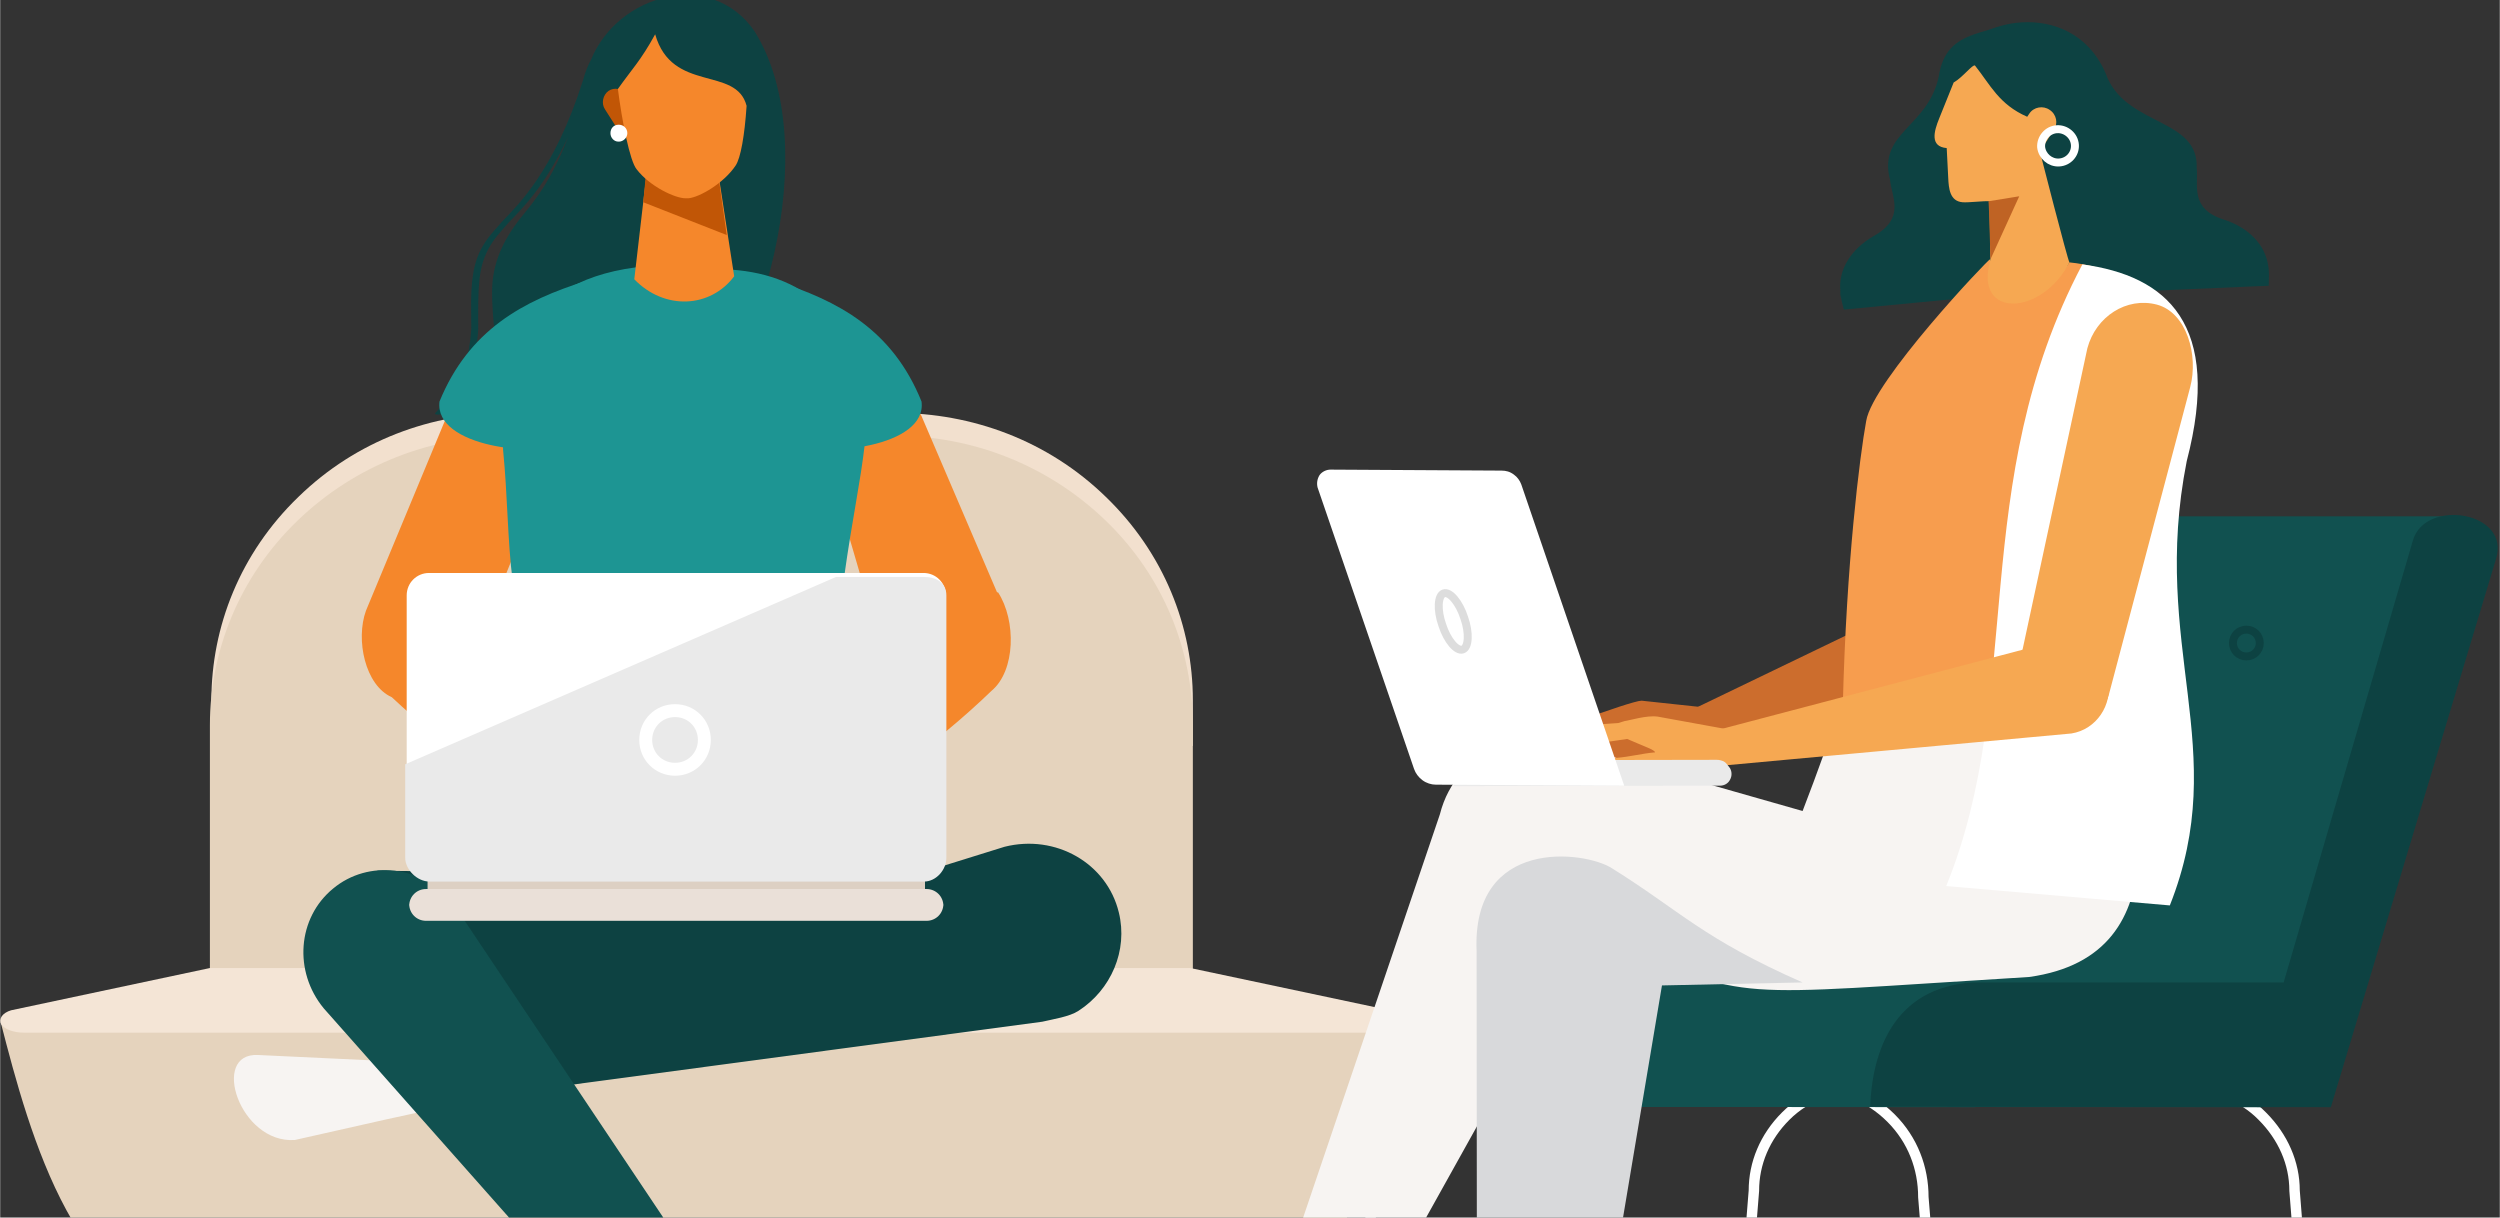 <?xml version="1.0" encoding="UTF-8"?> <svg xmlns="http://www.w3.org/2000/svg" version="1.2" viewBox="0 0 503 245" width="1000" height="487"><rect x="0" y="0" width="503" height="245" fill="#333333" stroke="none"/><defs><clipPath id="cp1"><path d="m-67 0h647v245h-647z"></path></clipPath></defs><style>.a{fill:#0d4242}.b{fill:#e5d3bd}.c{fill:#f2e0ce}.d{fill:#f4e5d6}.e{fill:#f5872b}.f{fill:#1d9593}.g{fill:#00c294}.h{fill:#f7f4f2}.i{fill:#115150}.j{fill:#ddd0c3}.k{fill:#eae0d8}.l{fill:#fff}.m{fill:#eaeaea}.n{fill:none;stroke:#fff;stroke-miterlimit:10;stroke-width:2.6}.o{fill:#c15606}.p{fill:none;stroke:#fff;stroke-linecap:round;stroke-linejoin:round;stroke-width:2.1}.q{fill:none;stroke:#0d4242;stroke-miterlimit:10;stroke-width:1.6}.r{fill:#cc6d2d}.s{fill:#f79d4e}.t{fill:#f6a852}.u{fill:#bf6324}.v{fill:none;stroke:#fff;stroke-miterlimit:10;stroke-width:1.6}.w{fill:#d8d9db}.x{fill:none;stroke:#ddd;stroke-miterlimit:10;stroke-width:1.6}</style><g clip-path="url(#cp1)"><path class="a" d="m88.9 83.3q2.2-2.4 4.1-5c2.3-3.8 3-9 3.2-12 0-3.6-0.1-7.1 0.3-10.6 0.8-6.1 4-8.7 5.8-10.9 2.6-2.7 7.3-7.2 12-17.3-4 10.6-8.5 14.8-10.3 17.3-1.7 2.3-4.8 6.9-5 13.1-0.1 3.5 0.3 7 0.6 10.5-0.1 3.5-2.2 8.5-4 11.3-0.4 1.3-1.7 4.9-2.6 8.1h43.6c16.5-12.8 29.6-58.5 15.2-81.5-8.7-12.7-27.5-7.5-32.9 5.7-0.7 1.3-1.2 2.6-1.6 4.1-5.9 18.7-13.6 25.6-16.4 28.6-1.8 2.2-5 4.8-5.8 10.9-0.5 3.5-0.3 7.1-0.3 10.6-0.2 3-0.9 8.1-3.3 12-1.2 1.7-2.6 3.4-4 5 0 0.4 1.3 0.2 1.4 0.1z"></path><path class="b" d="m0.1 205.7c5.9 22.9 15.3 58 42.4 60.3h203.3c27.1-2.3 29.8-37.4 35.7-60.3z"></path><path class="c" d="m240 150.1v-9.2c0-14.8-5.8-29.6-17.5-40.9-11.7-11.4-27-16.9-42.3-16.9h-77.9c-15.4 0-30.6 5.5-42.3 16.9-11.7 11.3-17.5 26.1-17.5 40.9v9.2z"></path><path class="b" d="m240 197.4v-51.5c0-14.9-5.8-29.8-17.5-41.1-11.7-11.3-27-17.1-42.3-17.1h-77.9c-15.4 0-30.8 5.8-42.5 17.1-11.7 11.3-17.6 26.2-17.6 41.1v51.5z"></path><path class="d" d="m279.6 203.3l-40.1-8.5h-197.3l-40 8.5c-1.7 0.5-2.6 1.7-2 2.8 0.6 1 2.5 1.7 4.5 1.7h272.3c2.1 0 4-0.7 4.5-1.7 0.6-1.2-0.2-2.3-1.9-2.8z"></path><path class="e" d="m200.8 119.2q-0.1 0-0.2 0l-15-35c-3.3-8.9-19.1 9-19.1 9l11.2 38.3c-6.2 4.1-11.1 7.7-11.1 7.7l1.2 23.7c8.3-4.9 20.1-12.7 31.7-23.9 4.8-4 5-14.1 1.3-19.8z"></path><path class="e" d="m110.4 139.2c0 0-6.6-4.9-14.2-9.8l13.8-34.3c-4.5-12.6-17.6-18.4-20.9-9.5l-15.5 37.3c-2.1 5.8-0.2 15 5.2 17.4 11.2 10.5 22.5 18 30.5 22.6z"></path><path class="f" d="m118 56.5c-12.8 4-23.7 9.9-29.6 24.3-1.1 9.1 19.5 11.4 26.6 8.4z"></path><path class="f" d="m155.9 56.5c12.8 4 23.7 9.9 29.5 24.3 1.2 9.1-19.5 11.4-26.5 8.4z"></path><path class="f" d="m174.6 190.3l-4.8-74c1.7-12.2 3.3-19.1 4.2-27.1 0.7-26.7-13.8-34.4-28-35-6.4-0.7-1.8-0.2-18.1-0.4-24.2 3.2-27.5 20.5-26.7 36.8 0.9 8.9 0.9 18.5 1.9 26.1 3.3 34.9-4.9 48.7-2.7 73.6h74.2z"></path><path class="g" d="m91 117.4l0.1 0.1q0-0.3-0.1-0.6 0 0.2 0 0.5z"></path><path class="a" d="m179.5 200.6l-95.3 16.5-8.3-41.9 103.6 1.5z"></path><path class="h" d="m84.5 211.4l-9.2 2h-0.1l-23.3-1.1c-9.7-0.5-3.7 17.9 7.4 17.1l18.2-4.1 10.1-2.2z"></path><path class="a" d="m202.1 170.4c10.3-2.6 20.6 3.3 23 13.2 1.9 7.7-1.6 15.6-8.1 19.8-1.8 1.2-5.2 1.7-7.3 2.2l-109.8 14.7-9.9-15z"></path><path class="i" d="m91 181.6c-6.1-7.4-16.9-8.7-24-2.8-7.2 5.9-8 16.7-1.9 24.1l86.7 97.9 12-10.4z"></path><path class="j" d="m186.1 176.7h-100.1v3.4h100.1z"></path><path class="k" d="m189.8 181.9c0 1.9-1.5 3.4-3.4 3.4h-100.7c-1.9 0-3.4-1.5-3.4-3.4v0.4c0-1.9 1.5-3.4 3.4-3.4h100.7c1.9 0 3.4 1.5 3.4 3.4z"></path><path class="l" d="m190.3 172.6c0 2.4-2 4.4-4.5 4.4h-99.5c-2.5 0-4.5-2-4.5-4.4v-52.8c0-2.5 2-4.5 4.5-4.5h99.5c2.5 0 4.5 2 4.5 4.5v52.8z"></path><path class="m" d="m185.9 116.1h-17.7l-86.7 37.7v18.8c0 2.4 2.4 4.8 4.9 4.8h99.5c2.4 0 4.5-2.3 4.5-4.8v-52.8c0-2.5-2-3.7-4.5-3.7z"></path><path fill-rule="evenodd" class="n" d="m141.7 148.9c0 3.3-2.6 5.9-5.9 5.9-3.3 0-5.9-2.6-5.9-5.9 0-3.3 2.6-5.9 5.9-5.9 3.3 0 5.9 2.6 5.9 5.9z"></path><path class="e" d="m147.7 55.6l-3.5-22.7h-13.9l-2.7 23.3c6.1 6.3 15.3 5.8 20.1-0.6z"></path><path class="o" d="m146.2 47.3l-2.1-14.9h-13.9l-0.8 8.3z"></path><path class="o" d="m128 22.4c0.8 1.2 0.5 2.9-0.7 3.7-1.2 0.8-2.7 0.4-3.5-0.8l-2.1-3.3c-0.8-1.2-0.4-2.9 0.7-3.7 1.2-0.8 2.8-0.5 3.5 0.8z"></path><path class="e" d="m131.8 6.9c-2.9 5.3-4.6 6.9-7.5 11 0.8 6.3 2.4 14.6 3.8 16.2 2.6 3.4 7.7 5.8 9.8 5.8h0.6c2.2-0.2 7.1-3 9.5-6.6 1-1.5 1.8-6 2.2-12-2.1-8.1-15-2.5-18.4-14.4z"></path><path class="l" d="m126.2 26.8c0 0.9-0.8 1.7-1.7 1.7h-0.1c-0.9 0-1.6-0.8-1.6-1.7 0-1 0.7-1.7 1.6-1.7h0.1c0.9 0 1.7 0.7 1.7 1.7z"></path><path fill-rule="evenodd" class="p" d="m346.5 319.6l6.4-80c0-5.5 2.2-10.8 6.4-15 4.2-4.2 9.8-6.1 15.3-6.1h12.4"></path><path fill-rule="evenodd" class="p" d="m468 319.6l-6.3-80c0-5.5-2.3-10.8-6.5-15-4.1-4.2-9.8-6.1-15.2-6.1h-12.4"></path><path fill-rule="evenodd" class="p" d="m269.8 319.6l6.4-80c0-5.5 2.2-10.8 6.4-15 4.2-4.2 9.8-6.1 15.3-6.1h66.7c5.8 0 11.4 2 15.9 6.5 4.4 4.4 6.5 10.1 6.5 15.9l6.4 78.7"></path><path class="i" d="m491.8 103.9h-102v-0.1c-2.6-0.1-5.3 1.5-6.3 5l-28.8 88.9h-62.5c-16.1 1-16.3 14.9-18.3 25l181.3 0.1z"></path><path class="i" d="m272.3 222.7l125.1 0.1v-25.1h-42.7-62.5c-16.6 1-20.4 15.7-19.9 25z"></path><path class="a" d="m469 222.8l33.2-110.2c3.2-9.7-14.3-12.4-16.7-3.8l-26 88.9h-62.5c-16.1 1-20.3 14.1-20.7 25z"></path><path fill-rule="evenodd" class="q" d="m454.7 129.4c0 1.5-1.2 2.7-2.7 2.7-1.5 0-2.7-1.2-2.7-2.7 0-1.5 1.2-2.7 2.7-2.7 1.5 0 2.7 1.2 2.7 2.7z"></path><path class="a" d="m377 47.5c6.5-3.6 3.6-7.9 3.3-11.3-2.5-9.6 7.6-10.5 9.8-20.8 1.2-7.8 6.5-8.2 12-10l3.3 53.6-34.4 3.3q-0.4-1.5-0.7-3 0-0.5 0-0.9c-0.4-4.2 2.2-8.3 6.7-10.9z"></path><path class="r" d="m338.4 143.8c-0.3 4.3-1.3 3.6 2.4 6.8l68-19.9c4.8-1.8 7.1-7.1 5.2-12-1.8-4.9-7.2-7.4-11.9-5.6z"></path><path class="r" d="m336.5 153.4c-6.9 0.4-14.6 0.7-19.1 0.8-1.2 0.2-8.4-5.1-9.3-5.2-1.1-0.1 20-8 22.2-8l14 1.5c0.4 0 1.1 5.8 1.1 5.8-2.8 1.9-4.9 5-8.9 5.1z"></path><path class="a" d="m456.5 57.5c0-1.1 0.1-2.2 0-3.2q0-0.4-0.1-0.8c-0.6-4.2-3.9-7.7-8.9-9.3-7-2.2-5.1-7-5.5-10.4 0.4-9.9-13.5-8.4-17.9-18-6.1-16.5-26.9-12.3-29.7-4.3-0.7 3.8 2.7 7 2.1 7.4 0 7.3-5.6 16.6-11.7 23.3-9.2 11 27.3 17.2 27.3 17.2z"></path><path class="h" d="m374.5 129l49.7 5.9c6 22.4 15.6 57.3-15.9 61.7-62.4 3.8-54.1 5-85.4-6.8-1.8 0-3.7 0.5-5.3 1.7-1.6 1.1-2.7 2.7-3.3 4.4l-48.3 86.7-15.6-2.8 39.3-115.9c3.5-13.7 17.1-16.4 30.2-12.9l42.8 12.2c6-15.5 11.6-32.8 11.8-34.2z"></path><path class="s" d="m370.8 141.7c0.7-28.4 3.4-49.9 4.7-57 1.3-8 24.5-32.5 25-32.6-1.4 11.5 11.1 8.3 15.9 0.7 3.9 0.4 6.7 1.3 9.6 2.3-4.8 15.5-9.1 34 11.5 39.1l-11.8 53.6z"></path><path class="t" d="m390.2 23.8l2.9-7.2c1.8-1 3.9-3.8 4.3-3.4 3.1 3.9 4.8 7.8 10.5 10.3l0.4-0.6c0.9-1.4 2.8-1.7 4.1-0.8 1.4 0.9 1.8 2.8 0.8 4.1l-1.9 3q-0.4 0.6-1 0.9 0 0.1 0.1 0.2c0 0 5.7 22.3 6 22.5-5.5 10.8-19.4 11.5-15.9-0.6l-0.2-11.7c-1-0.1-4.3 0.3-5.4 0.2-2.6-0.2-2.8-2.8-2.9-5l-0.3-5.9c-3.4-0.3-2.6-3.3-1.5-6z"></path><path class="u" d="m406.3 39.5c0.3-0.7-5.6 12.3-5.8 12.7 0 0-0.3-11.7-0.4-11.7z"></path><path fill-rule="evenodd" class="v" d="m410.7 29.6c0.2 1.8 1.8 3.2 3.6 3.1 1.9-0.1 3.3-1.7 3.2-3.5-0.1-1.9-1.8-3.3-3.6-3.2-1.9 0.1-3.3 1.8-3.2 3.6z"></path><path class="w" d="m324.3 174.7c-5.5-3.5-28.2-6.3-27.2 16.7l0.1 120 18.3-0.4 18.9-112.7 28.3-0.6c-20.2-8.9-24.6-14.4-38.4-23z"></path><path class="l" d="m419 53.2c-23.3 44.1-11.5 86.1-27.4 125.1l45 3.9c12.5-31.5-4-51.9 3.4-89.4 7.2-27.6-4-37.3-21-39.6z"></path><path class="t" d="m406 135.2c-0.9 3.7 2.4 7.8 7.4 9.1 5 1.3 9.9-0.7 10.9-4.4l16.4-62c1.7-6.4-0.7-15-6.7-16.6-6.1-1.6-12.3 2.4-14 8.8z"></path><path class="t" d="m345.2 147c-1.1 4.2-2 3.3 1 7.1l70.6-6.5c5-0.8 8.3-5.7 7.4-10.8-0.9-5.2-5.6-8.6-10.6-7.8z"></path><path class="t" d="m342 155.4c-7.5-1.2-12.6-0.9-16.9-0.9-1.2 0-1.8-1.8 0.2-2 2.6-0.2 5.2-0.9 7.7-1.1 0-0.5-2.2-1.2-5.6-2.7l-11.5 1.7c-1.1 0.2-2.1-0.2-2.5-1.1l3.7-1.2c-1 0-2-0.1-2.9-0.3-1.1-0.2-2.1-1-1.6-1.4-0.1 0 9.8-0.7 13-0.9l1.3-0.4c0.9-0.1 4.4-1.2 6.6-0.9l14.3 2.6c0.4 0.1 3.6 4.5 3.6 4.5-3.1 1.6-5.5 4.4-9.4 4.1z"></path><path class="m" d="m348.1 154.6c0.4 0.7 0.4 1.6 0 2.3-0.4 0.8-1.2 1.2-2 1.2l-53.5 0.1-3.3-5.2 56.1-0.1c0.5 0 0.9 0.1 1.4 0.3 0.4 0.2 0.7 0.6 1 1z"></path><path class="l" d="m326.8 158.1l-37.9-0.2c-0.9 0-1.9-0.3-2.7-0.9-0.8-0.6-1.4-1.4-1.7-2.3l-19.4-56.6c-0.2-0.8-0.1-1.7 0.4-2.5 0.5-0.7 1.4-1.1 2.2-1.1l34.4 0.2c0.9 0 1.7 0.2 2.5 0.8 0.7 0.5 1.2 1.2 1.5 2z"></path><path fill-rule="evenodd" class="x" d="m294.6 124.3c1.1 3.1 0.9 6-0.3 6.4-1.2 0.4-3.1-1.8-4.1-4.9-1.1-3.1-0.9-6 0.3-6.4 1.2-0.4 3.1 1.8 4.1 4.9z"></path></g></svg> 